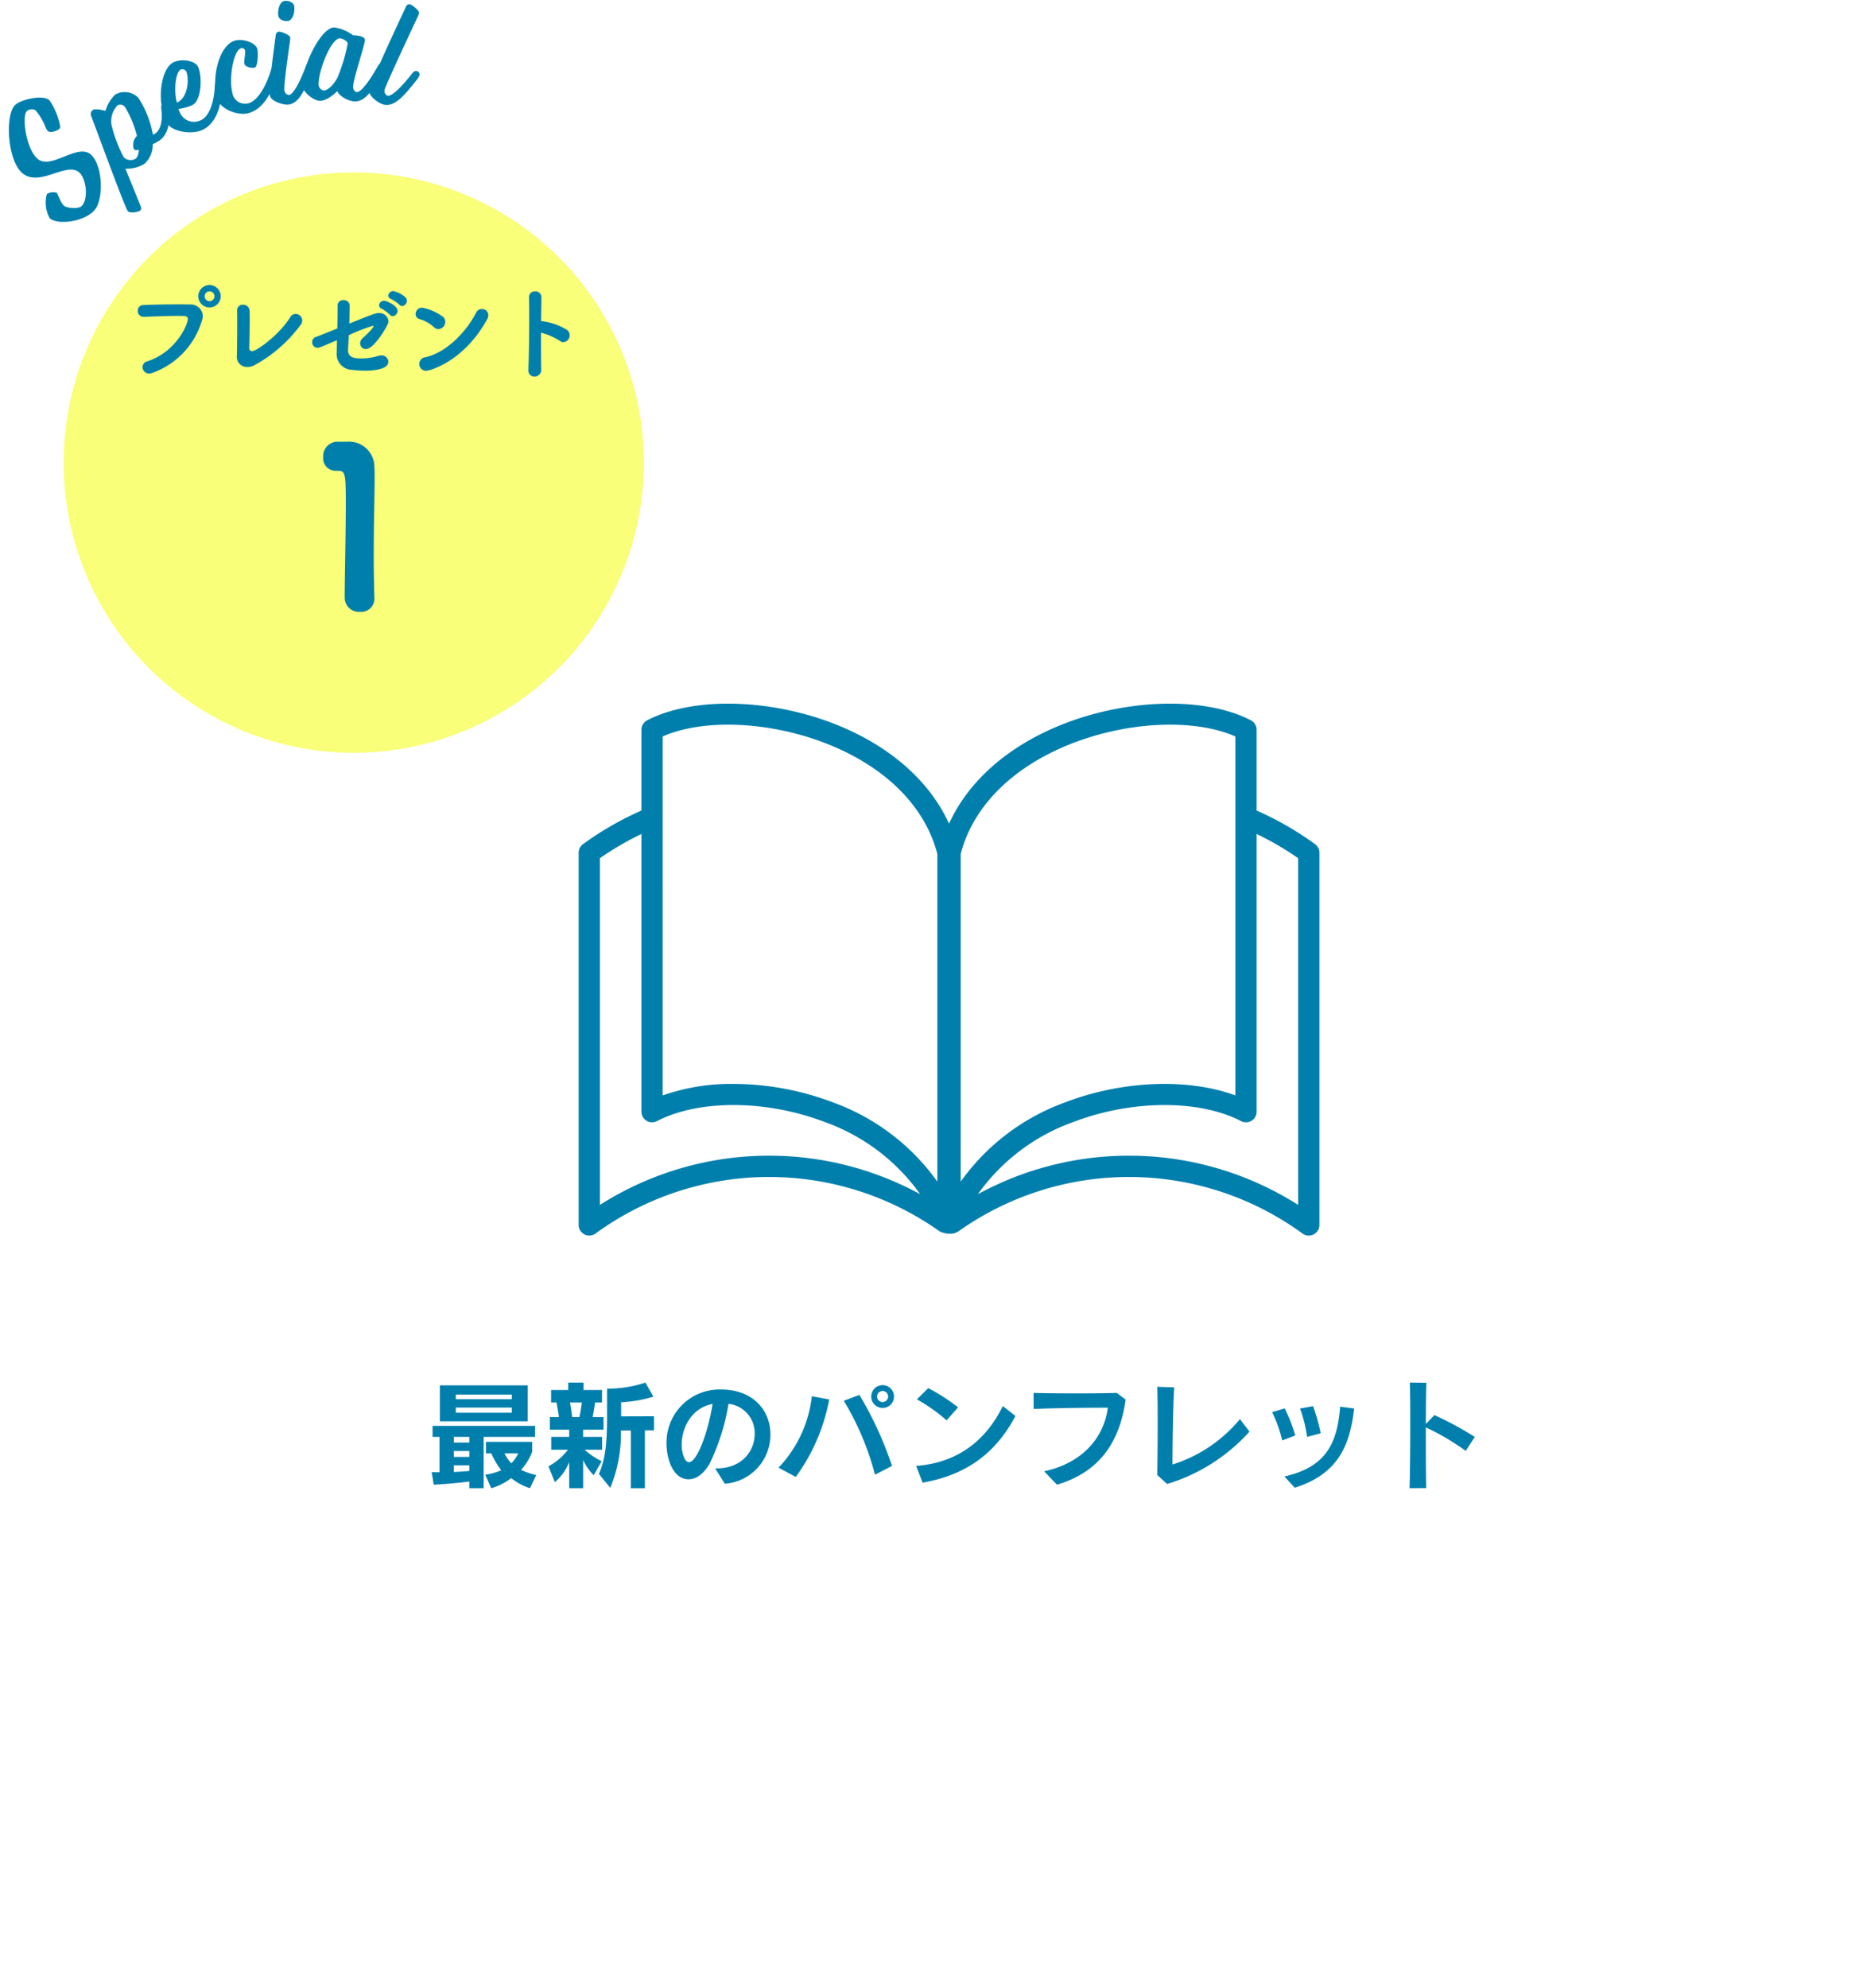 <svg xmlns="http://www.w3.org/2000/svg" xmlns:xlink="http://www.w3.org/1999/xlink" width="285.758" height="304.856" viewBox="0 0 285.758 304.856">
  <defs>
    <filter id="パス_10248" x="12.758" y="31.856" width="273" height="273" filterUnits="userSpaceOnUse">
      <feOffset dx="3" dy="3" input="SourceAlpha"/>
      <feGaussianBlur stdDeviation="3" result="blur"/>
      <feFlood flood-opacity="0.161"/>
      <feComposite operator="in" in2="blur"/>
      <feComposite in="SourceGraphic"/>
    </filter>
    <filter id="パス_10257" x="0.758" y="17.438" width="107" height="107" filterUnits="userSpaceOnUse">
      <feOffset dy="3" input="SourceAlpha"/>
      <feGaussianBlur stdDeviation="3" result="blur-2"/>
      <feFlood flood-opacity="0.161"/>
      <feComposite operator="in" in2="blur-2"/>
      <feComposite in="SourceGraphic"/>
    </filter>
    <clipPath id="clip-path">
      <rect id="長方形_24037" data-name="長方形 24037" width="113.622" height="81.568" fill="#007fad"/>
    </clipPath>
  </defs>
  <g id="グループ_9290" data-name="グループ 9290" transform="translate(-262.812 -5022.762)">
    <g transform="matrix(1, 0, 0, 1, 262.81, 5022.76)" filter="url(#パス_10248)">
      <path id="パス_10248-2" data-name="パス 10248" d="M127.5,0A127.5,127.5,0,1,1,0,127.5,127.5,127.5,0,0,1,127.5,0Z" transform="translate(18.76 37.86)" fill="#fff"/>
    </g>
    <path id="パス_10251" data-name="パス 10251" d="M-65.808-8.91v-5.508H-79.29V-8.91Zm1.116,2.394V-8.208H-80.406v1.692h1.062V-1.1c-.81,0-1.206-.018-1.206-.018L-80.226.81s2.754-.126,5.454-.486V1.35h2.2V-6.516Zm.18,5.85a11.284,11.284,0,0,1-2.322-.792,9.047,9.047,0,0,0,1.71-2.772V-5.76h-7.092V-4h.81A13.228,13.228,0,0,0-69.876-1.4a9.729,9.729,0,0,1-2.448.684l.918,2.07A9.2,9.2,0,0,0-68.346-.2a8.7,8.7,0,0,0,2.88,1.548Zm-3.744-11.628h-8.586v-.72h8.586Zm0,2.07h-8.586v-.792h8.586Zm-6.516,4.572h-2.376v-.864h2.376Zm0,2.2h-2.376v-.9h2.376ZM-67.266-4a5.22,5.22,0,0,1-1.062,1.53A5.784,5.784,0,0,1-69.372-4Zm-7.506,2.7c-.7.072-1.6.126-2.376.162V-2.16h2.376ZM-47.844,1.35V-7.524h1.4v-2.16l-5.04.018v-2.16a20.992,20.992,0,0,0,4.95-.864l-1.224-2.16a18.22,18.22,0,0,1-5.742.936h-.144v4.05c0,4.248-.234,6.678-1.242,9.018L-53.154,1.3a21.8,21.8,0,0,0,1.638-8.8H-50V1.35Zm-9.468,0V-2.97a7.9,7.9,0,0,0,1.62,2.322l1.224-2.142A11.609,11.609,0,0,1-57.1-4.554h2.7V-6.516h-2.916V-7.632h3.132V-9.558h-1.674c.144-.684.324-1.89.378-2.232h1.062v-1.926h-2.844V-14.85H-59.6v1.134h-2.628v1.926h.828c.072.36.288,1.584.378,2.232h-1.4v1.926h2.97v1.116h-2.754v1.962h2.574A9.5,9.5,0,0,1-62.64-2l.99,2.412a7.656,7.656,0,0,0,2.2-3.078V1.35ZM-58.986-9.558c-.09-.63-.252-1.728-.342-2.232h1.818a22.272,22.272,0,0,1-.378,2.232ZM-35.586.666a7.538,7.538,0,0,0,7-7.56c0-3.672-2.628-6.894-7.6-6.894a8.134,8.134,0,0,0-8.334,8.334c0,2.322,1.008,5.436,3.384,5.436,1.08,0,2.232-.72,3.186-2.322a32.947,32.947,0,0,0,2.934-9.252A4.507,4.507,0,0,1-31-6.966c0,2.574-1.926,5.274-5.832,5.274h-.234Zm-1.872-12.24c-.666,4.266-2.376,8.928-3.618,8.928q-.567,0-.918-1.188a5.243,5.243,0,0,1-.2-1.53C-42.192-7.9-40.7-10.962-37.458-11.574ZM-9.63-12.708a1.736,1.736,0,0,0-1.746-1.746,1.736,1.736,0,0,0-1.746,1.746,1.736,1.736,0,0,0,1.746,1.746A1.736,1.736,0,0,0-9.63-12.708ZM-9.936-2.07a55.289,55.289,0,0,0-5-10.89l-2.394.9A42.591,42.591,0,0,1-12.546-.72ZM-24.7-.378a29.15,29.15,0,0,0,5.13-11.88l-2.664-.5A18.869,18.869,0,0,1-27.342-1.8Zm14.166-12.33a.845.845,0,0,1-.846.846.845.845,0,0,1-.846-.846.845.845,0,0,1,.846-.846A.845.845,0,0,1-10.53-12.708ZM.2-11.052A30.809,30.809,0,0,0-4.374-14L-6.12-12.276A25.523,25.523,0,0,1-1.566-9.054Zm6.858-.2c-2.5,5.13-6.8,8.712-13.3,9.18L-5.238.5C1.746-.738,6.066-4.23,9-9.72ZM15.372.81c6.282-1.872,9.576-6.228,10.53-13.05l-1.368-1.026c-1.44.054-3.744.072-6.1.072-2.556,0-5.148-.018-6.66-.072L11.79-10.8c2.9-.144,8.64-.2,11.376-.2-.63,4.842-4.158,8.568-9.774,9.756ZM43.434-9.252a21.919,21.919,0,0,1-10.35,6.966c0-3.222.09-9.234.27-11.826l-2.61-.09c.054,1.188.072,3.348.072,5.67,0,2.844-.036,5.94-.072,7.848L32.256.7A27.757,27.757,0,0,0,44.892-7.326ZM55.818-7.074a27.756,27.756,0,0,0-1.17-4.158l-2,.36a20.568,20.568,0,0,1,1.08,4.356Zm-3.906.342a22.438,22.438,0,0,0-1.62-4.158l-1.926.576a20.067,20.067,0,0,1,1.548,4.338Zm-.072,8.01c6.3-2.016,8.424-5.994,9.108-12.15l-2.142-.288c-.45,5.58-2.106,9.252-8.55,10.71ZM72,1.332c-.036-1.494-.054-4.032-.054-6.678V-7.974a36.748,36.748,0,0,1,6.12,3.6l1.386-2.142A52.2,52.2,0,0,0,73.26-9.864L71.946-8.5c0-2.808.036-5.256.072-6.318L69.5-14.85c.036,1.152.054,3.726.054,6.57,0,3.6-.036,7.614-.108,9.63Z" transform="translate(409.57 5249.62)" fill="#007fad"/>
    <g transform="matrix(1, 0, 0, 1, 262.81, 5022.76)" filter="url(#パス_10257)">
      <path id="パス_10257-2" data-name="パス 10257" d="M44.5,0A44.5,44.5,0,1,1,0,44.5,44.5,44.5,0,0,1,44.5,0Z" transform="translate(9.76 23.44)" fill="#faff79"/>
    </g>
    <g id="グループ_9281" data-name="グループ 9281" transform="matrix(0.985, -0.174, 0.174, 0.985, -979.176, 4669.093)">
      <path id="パス_4397" data-name="パス 4397" d="M1162.3,581.7c-.891.68-1.086,5.548.323,7.4,1.716,2.249,6.536-1.359,8.251.89,1.461,1.914.781,7.118-1.045,8.51-1.848,1.409-5.92,1.241-6.905-.05a4.944,4.944,0,0,1,.221-3.726,1.879,1.879,0,0,1,1.491.06c.22.29.309,1.561.751,2.139.374.49,2.169.951,2.7.544,1.291-.985,1.361-4.032.546-5.1-1.614-2.115-6.547,1.3-8.721-1.552-1.784-2.338-1.031-8.97.75-10.329.935-.712,4.522-.949,5.372.164a10.528,10.528,0,0,1,.916,3.879c.02.3.027.543-.151.679-.357.272-1.536.433-1.842.031a2.333,2.333,0,0,1-.259-.754,8.99,8.99,0,0,0-1.053-2.718A1.171,1.171,0,0,0,1162.3,581.7Z" fill="#007fad"/>
      <path id="パス_4398" data-name="パス 4398" d="M1176.974,599.021c.064.313.077.571-.229.71-.371.17-1.648.149-1.848-.288-.33-.719-1.945-9.721-3-15.417a.74.74,0,0,1,.489-.778c.371-.17,1.83.481,1.83.481a5.557,5.557,0,0,1,1.9-2.19,2.93,2.93,0,0,1,3.419,1.127,15.349,15.349,0,0,1,1.2,5.915.99.99,0,0,0,.358-.084c1.614-.74,1.594-3.608,1.594-3.608s.017-.483.3-.613a.564.564,0,0,1,.755.208,2.56,2.56,0,0,1,.066.9s-.08,3.283-2.24,4.272a10.45,10.45,0,0,1-1.119.381,3.853,3.853,0,0,1-1.8,2.752,5.134,5.134,0,0,1-2.971.2S1176.816,598.273,1176.974,599.021Zm.483-7.245c.415-.189.675-.889.773-1.251-.429-.014-.654-.044-.753-.262a1.919,1.919,0,0,1,.816-1.905,16.04,16.04,0,0,0-1.022-4.653.889.889,0,0,0-1.09-.477,3.511,3.511,0,0,0-1.436,2.743,21.406,21.406,0,0,0,.971,5.231A1.5,1.5,0,0,0,1177.457,591.776Z" fill="#007fad"/>
      <path id="パス_4399" data-name="パス 4399" d="M1185.425,586.079a2.352,2.352,0,0,0,2.954,1.606c1.233-.312,2.388-2.014,3.039-4.926,0,0,.1-.472.406-.548a.562.562,0,0,1,.705.342,2.544,2.544,0,0,1-.1.89c-.658,2.889-1.951,5.22-4.137,5.773-1.676.423-4.786-.525-5.215-2.224-.923-3.653.732-8.278,2.732-8.784,1.49-.376,3.326.423,3.56,1.355.411,1.627-.406,5.25-1.919,5.632a8.323,8.323,0,0,1-2.177.2A6.794,6.794,0,0,0,1185.425,586.079Zm2.034-6.157a.8.8,0,0,0-.729-.436c-1,.253-1.709,3.328-1.507,4.911C1187.154,583.909,1187.718,580.945,1187.459,579.922Z" fill="#007fad"/>
      <path id="パス_4400" data-name="パス 4400" d="M1195.688,587.9c-1.6.136-4.162-1.356-4.309-3.1-.284-3.347,1.777-8,4.288-8.215,1.387-.117,3.042.946,3.117,1.831.057.669-.394,2.731-.873,2.772-.6.05-1.431-.409-1.466-.816-.042-.5.494-1.558.45-2.085a.5.5,0,0,0-.539-.388c-1.219.1-2.694,4.3-2.506,6.5a1.969,1.969,0,0,0,2.169,2.008c1.267-.107,2.888-1.714,4.273-4.409,0,0,.179-.448.489-.474a.563.563,0,0,1,.641.451,2.563,2.563,0,0,1-.239.863C1199.67,585.733,1197.936,587.711,1195.688,587.9Z" fill="#007fad"/>
      <path id="パス_4401" data-name="パス 4401" d="M1202.476,576.405c.359.016,1.6.79,1.583,1.15a2.224,2.224,0,0,1-.12.547c-.335,1.066-2.127,6.417-2.166,7.3a.787.787,0,0,0,.565.841c.719.031,2.071-1.808,3.339-3.914,0,0,.235-.422.547-.409a.565.565,0,0,1,.577.529,2.567,2.567,0,0,1-.348.826c-1.423,2.34-2.691,4.471-4.418,4.4-.814-.035-2.622-1-2.585-1.865.067-1.535,2.029-7.454,2.476-8.923C1202.038,576.53,1202.26,576.4,1202.476,576.405Zm.369-2.433c.04-.911.571-2.089,1.362-2.055.6.026,1.324.466,1.3,1.065-.04.911-.595,2.087-1.362,2.054C1203.544,575.011,1202.819,574.571,1202.845,573.972Z" fill="#007fad"/>
      <path id="パス_4402" data-name="パス 4402" d="M1217.15,583.907a.566.566,0,0,1,.493.61,2.556,2.556,0,0,1-.468.764c-1.757,2.1-3.354,4.017-5.05,3.685-1.061-.207-2.309-1.332-2.368-2.028,0,0-1.708,1.231-2.909,1-.919-.18-2.418-1.77-2.2-2.877.608-3.11,4.415-8.187,6.346-7.809a6.337,6.337,0,0,1,2.629,1.689c.613.119,1.773.444,1.657,1.033-.142.73-2.8,5.544-3.026,6.721-.1.5.149.862.408.912.707.138,2.319-1.479,3.889-3.374C1216.549,584.229,1216.844,583.847,1217.15,583.907Zm-5.6-4.863c-1.273-.249-3.994,4.037-4.437,6.3a.962.962,0,0,0,.608,1.146c.471.092,1.523-.411,2.45-1.648a25.709,25.709,0,0,0,2.4-4.789C1212.646,579.675,1211.923,579.117,1211.546,579.044Z" fill="#007fad"/>
      <path id="パス_4403" data-name="パス 4403" d="M1223,575.762c.339.121,1.293,1.228,1.172,1.567a2.248,2.248,0,0,1-.277.487c-.636.92-6.746,9.569-6.973,10.2a.786.786,0,0,0,.29.97c.678.243,2.516-1.113,4.351-2.75,0,0,.35-.334.644-.228a.565.565,0,0,1,.4.678,2.564,2.564,0,0,1-.578.685c-2.053,1.814-3.9,3.474-5.525,2.89-.768-.276-2.208-1.736-1.916-2.549.518-1.446,6.886-10.385,7.749-11.656A.569.569,0,0,1,1223,575.762Z" fill="#007fad"/>
    </g>
    <path id="パス_10260" data-name="パス 10260" d="M-31.312.3a12.211,12.211,0,0,0,7.536-8.016,2.251,2.251,0,0,0,.128-.688,1.858,1.858,0,0,0-2-1.76c-.608-.016-1.312-.016-2.048-.016-1.68,0-3.568.032-5.024.1a.864.864,0,0,0-.912.88.894.894,0,0,0,.912.928h.048c1.856-.064,3.744-.144,5.232-.144,1.216,0,1.488.016,1.488.5,0,.864-1.856,5.072-6.208,6.464a.941.941,0,0,0-.736.9,1,1,0,0,0,1.04.976A1.438,1.438,0,0,0-31.312.3ZM-20.9-11.424a1.741,1.741,0,0,0-1.728-1.728,1.728,1.728,0,0,0-1.712,1.728,1.714,1.714,0,0,0,1.712,1.712A1.728,1.728,0,0,0-20.9-11.424Zm-.96,0a.765.765,0,0,1-.768.752.738.738,0,0,1-.736-.752.738.738,0,0,1,.736-.752A.765.765,0,0,1-21.856-11.424Zm5.328,7.952c.032-.944.08-3.168.08-4.64,0-.432-.016-.8-.016-1.056a.984.984,0,0,0-1.024-.96.86.86,0,0,0-.9.944v.048c.016.368.016,1.072.016,1.92,0,1.568-.016,3.616-.048,4.8v.08A1.561,1.561,0,0,0-16.8-.576a2.275,2.275,0,0,0,1.008-.24,21.8,21.8,0,0,0,7.216-6.32A1.045,1.045,0,0,0-8.4-7.712,1.036,1.036,0,0,0-9.408-8.72a1,1,0,0,0-.848.528c-1.776,2.832-5.2,5.184-5.808,5.184a.441.441,0,0,1-.464-.448ZM-1.264-5.456A27.051,27.051,0,0,1,2.448-6.9c.048,0,.08.016.08.064,0,.3-1.088,1.312-1.68,1.856a1.055,1.055,0,0,0-.368.768.867.867,0,0,0,.88.88c1.216,0,3.008-3.072,3.36-3.824a1.053,1.053,0,0,0,.112-.48A1.4,1.4,0,0,0,3.3-8.848c-.48,0-.944.192-4.48,1.616.032-1.008.064-2.016.064-2.816a.888.888,0,0,0-.976-.784.812.812,0,0,0-.88.848c0,.928-.016,2.224-.048,3.5C-4.608-5.84-5.968-5.3-6.272-5.2a.814.814,0,0,0-.608.8.846.846,0,0,0,.832.88c.24,0,.432-.08,2.976-1.168l-.048,2.1v.064A2.413,2.413,0,0,0-.768-.144a16.952,16.952,0,0,0,1.984.128c1.312,0,3.6-.176,3.6-1.392a1.021,1.021,0,0,0-1.1-.944,1.454,1.454,0,0,0-.5.08,8.806,8.806,0,0,1-2.608.384c-1.024,0-1.984-.176-1.984-1.232V-3.2C-1.344-3.76-1.3-4.576-1.264-5.456ZM5.472-8.368A.836.836,0,0,0,6.224-9.2c0-.8-1.7-1.536-2.064-1.536a.745.745,0,0,0-.768.688.6.6,0,0,0,.432.544,5.755,5.755,0,0,1,1.216.912A.552.552,0,0,0,5.472-8.368ZM6.928-9.92a.818.818,0,0,0,.72-.816.708.708,0,0,0-.24-.544,4.15,4.15,0,0,0-1.84-.944.769.769,0,0,0-.768.7c0,.208.144.416.464.544a5.609,5.609,0,0,1,1.232.848A.559.559,0,0,0,6.928-9.92ZM19.952-7.872a1.433,1.433,0,0,0,.192-.656.965.965,0,0,0-.992-.944.938.938,0,0,0-.864.544c-1.6,3.088-4.656,6.176-7.84,6.864a1.025,1.025,0,0,0-.9,1.008A1.04,1.04,0,0,0,10.592,0C11.168,0,16.368-1.392,19.952-7.872ZM12.5-6.384a1.136,1.136,0,0,0,1.04-1.136,1,1,0,0,0-.432-.816A8,8,0,0,0,10-9.68.986.986,0,0,0,8.992-8.7a.775.775,0,0,0,.592.768A5.783,5.783,0,0,1,11.792-6.7.981.981,0,0,0,12.5-6.384Zm15.728.544A9.7,9.7,0,0,1,31.1-4.592a.938.938,0,0,0,.56.208,1.054,1.054,0,0,0,.96-1.072,1.012,1.012,0,0,0-.368-.784A9.407,9.407,0,0,0,28.24-7.616l.048-3.616v-.032a.9.9,0,0,0-.96-.912.883.883,0,0,0-.944.928c.016.7.032,1.76.032,2.976,0,2.768-.048,6.3-.128,8.1v.064A.933.933,0,0,0,27.232.9,1.047,1.047,0,0,0,28.256-.256C28.224-1.52,28.224-3.7,28.224-5.84Z" transform="translate(317.57 5079.618)" fill="#007fad"/>
    <path id="パス_10263" data-name="パス 10263" d="M-3.213-25.534a2.222,2.222,0,0,0-1.972,2.38A1.906,1.906,0,0,0-3.247-21.08h.408c1.054,0,1.122.578,1.122,5.134,0,4.386-.17,11.254-.17,14.348A2.177,2.177,0,0,0,.459.544a2.016,2.016,0,0,0,2.21-2.006v-.1c-.068-2.21-.1-4.454-.1-6.6,0-4.862.136-9.248.136-11.866,0-.646,0-1.19-.034-1.6a3.89,3.89,0,0,0-4.216-3.91Z" transform="translate(317.57 5116.036)" fill="#007fad"/>
    <g id="グループ_9285" data-name="グループ 9285" transform="translate(351.569 5130.664)">
      <g id="グループ_9279" data-name="グループ 9279" clip-path="url(#clip-path)">
        <path id="パス_10176" data-name="パス 10176" d="M112.949,21.538a48.787,48.787,0,0,0-8.958-5.152V4a1.63,1.63,0,0,0-.879-1.447C95.649-1.319,82.726-.734,72.383,3.946,64.97,7.3,59.577,12.345,56.811,18.4,54.045,12.345,48.652,7.3,41.239,3.946,30.9-.734,17.972-1.32,10.51,2.553A1.63,1.63,0,0,0,9.631,4V16.386A48.774,48.774,0,0,0,.672,21.538,1.631,1.631,0,0,0,0,22.857v57.08a1.63,1.63,0,0,0,2.588,1.319A45.189,45.189,0,0,1,55.34,80.9a3.369,3.369,0,0,0,1.574.379,2.185,2.185,0,0,0,1.368-.379,45.189,45.189,0,0,1,52.752.357,1.63,1.63,0,0,0,2.588-1.319V22.857a1.631,1.631,0,0,0-.672-1.319M58.6,23.06c1.752-6.791,7.116-12.519,15.127-16.143,9.1-4.118,20.236-4.86,27-1.89V60.075C93.5,57.4,83.366,57.766,74.558,61.163A33.748,33.748,0,0,0,58.6,73.294ZM12.892,5.027c6.768-2.97,17.9-2.228,27,1.89,8.011,3.624,13.376,9.352,15.127,16.143V73.294A33.747,33.747,0,0,0,39.063,61.163a43.151,43.151,0,0,0-15.3-2.853,31.7,31.7,0,0,0-10.874,1.765ZM3.261,76.86V23.7a45.452,45.452,0,0,1,6.37-3.715V62.569a1.63,1.63,0,0,0,2.381,1.447c6.475-3.359,16.874-3.282,25.878.189A30.487,30.487,0,0,1,52.381,75.218,48.4,48.4,0,0,0,3.261,76.86m107.1,0a48.4,48.4,0,0,0-49.12-1.642A30.487,30.487,0,0,1,75.732,64.205c9-3.472,19.4-3.548,25.878-.189a1.631,1.631,0,0,0,2.381-1.447V19.983a45.4,45.4,0,0,1,6.37,3.714Z" transform="translate(0 0)" fill="#007fad"/>
      </g>
    </g>
  </g>
</svg>
